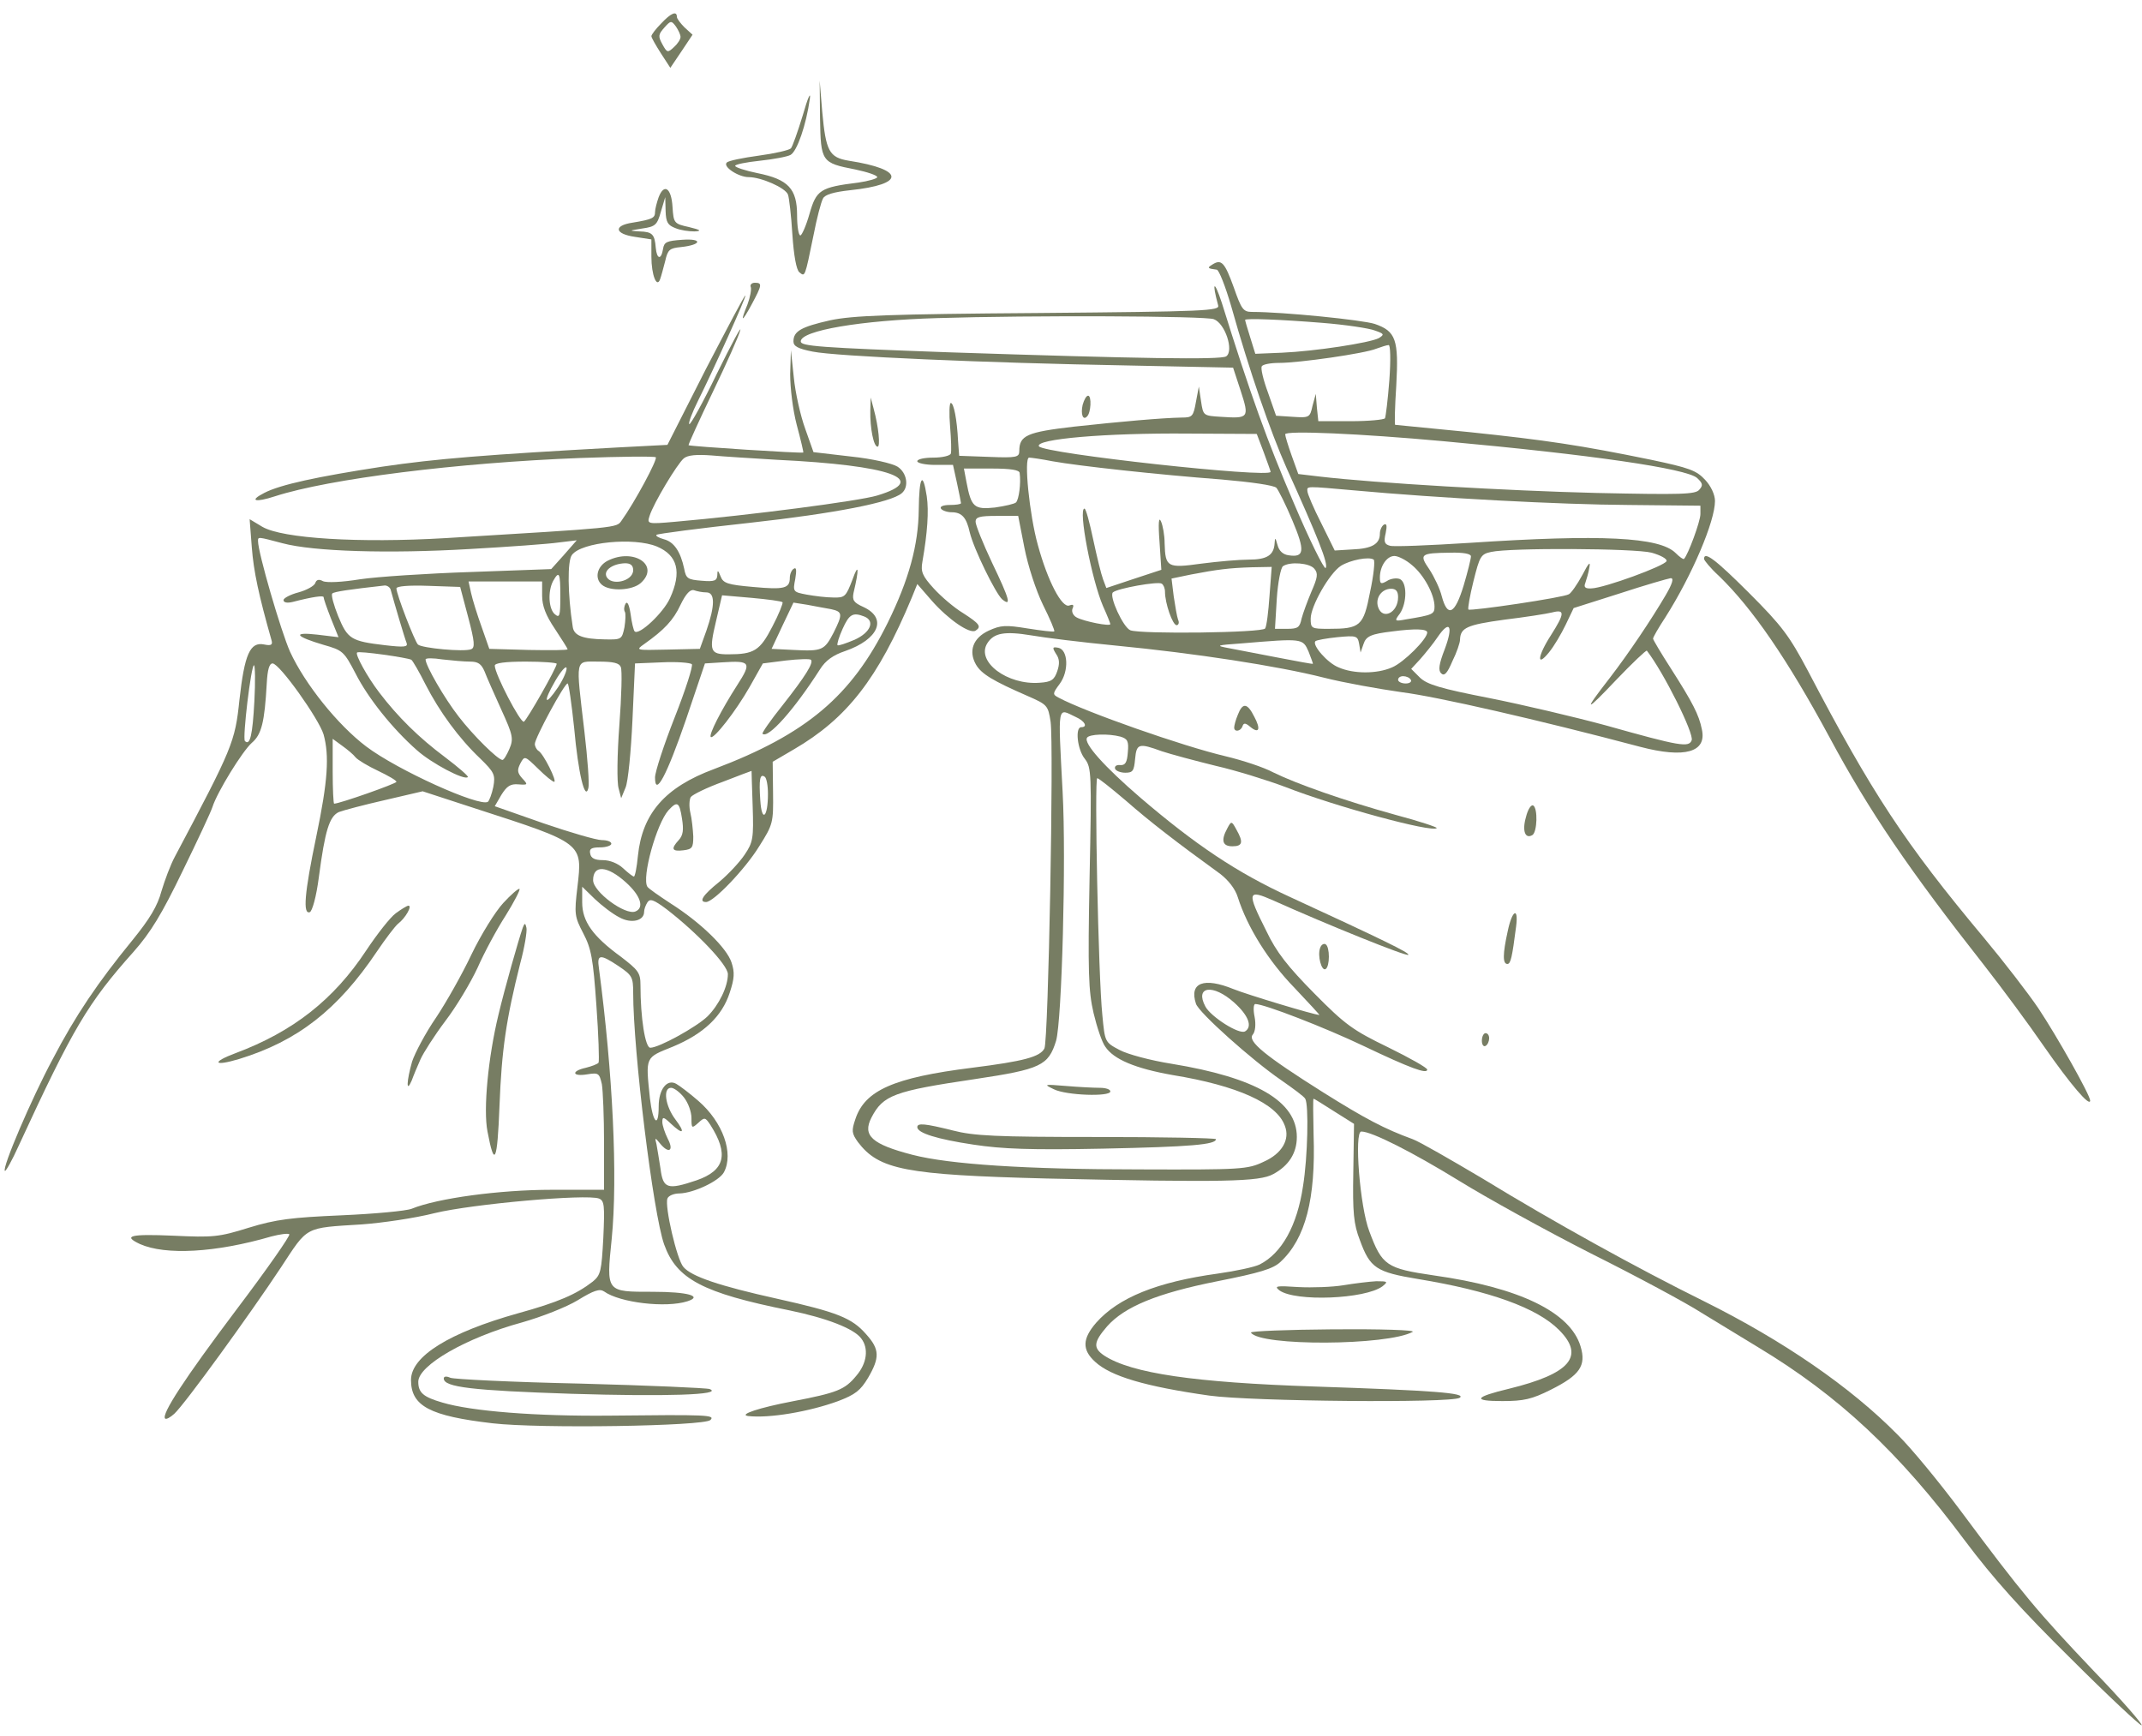 <?xml version="1.0" encoding="UTF-8"?> <svg xmlns="http://www.w3.org/2000/svg" width="153" height="124" viewBox="0 0 153 124" fill="none"><path d="M47.231 1.672C46.84 2.062 46.528 2.479 46.528 2.583C46.528 2.687 46.84 3.233 47.205 3.805L47.881 4.846L48.688 3.649L49.468 2.479L48.896 1.958C48.609 1.672 48.349 1.334 48.349 1.204C48.349 0.761 47.933 0.918 47.231 1.672ZM48.609 2.635C48.609 2.817 48.401 3.129 48.141 3.363C47.699 3.779 47.647 3.779 47.309 3.155C46.996 2.583 47.023 2.453 47.465 1.958C47.907 1.464 47.959 1.464 48.271 1.88C48.453 2.14 48.609 2.479 48.609 2.635Z" fill="#777D63"></path><path d="M58.574 8.436C58.626 11.559 58.678 11.636 61.098 12.105C61.956 12.287 62.659 12.521 62.659 12.651C62.659 12.755 62.034 12.937 61.306 13.041C58.574 13.38 58.314 13.562 57.82 15.279C57.585 16.111 57.273 16.814 57.169 16.814C57.039 16.814 56.935 16.163 56.935 15.383C56.935 13.484 56.311 12.807 54.099 12.365C53.215 12.183 52.512 11.949 52.512 11.845C52.512 11.741 53.293 11.585 54.281 11.48C55.244 11.376 56.233 11.194 56.467 11.064C56.935 10.804 57.585 8.931 57.846 7.057C57.924 6.485 57.69 7.005 57.351 8.202C56.987 9.399 56.597 10.492 56.493 10.596C56.363 10.726 55.348 10.96 54.203 11.116C53.058 11.272 52.018 11.48 51.914 11.611C51.602 11.897 52.746 12.651 53.475 12.651C54.359 12.651 56.102 13.406 56.285 13.9C56.363 14.108 56.519 15.409 56.597 16.736C56.701 18.271 56.883 19.26 57.091 19.442C57.507 19.78 57.481 19.858 58.106 16.814C58.34 15.591 58.652 14.42 58.782 14.186C58.912 13.9 59.537 13.718 60.708 13.588C64.688 13.172 64.662 12.105 60.63 11.48C59.224 11.246 58.99 10.804 58.73 7.968L58.548 5.757L58.574 8.436Z" fill="#777D63"></path><path d="M47.048 14.082C46.919 14.447 46.788 14.941 46.788 15.149C46.788 15.565 46.606 15.669 45.175 15.904C43.796 16.112 43.9 16.71 45.357 16.918L46.528 17.1V18.323C46.528 19.65 46.919 20.613 47.153 19.936C47.231 19.728 47.387 19.13 47.517 18.635C47.699 17.829 47.829 17.725 48.636 17.647C50.119 17.491 50.223 17.022 48.74 17.126C47.621 17.204 47.439 17.282 47.361 17.777C47.231 18.583 46.919 18.531 46.84 17.699C46.762 16.736 46.606 16.554 45.67 16.528C44.889 16.476 44.915 16.476 45.878 16.32C46.814 16.19 46.944 16.06 47.205 15.123L47.517 14.082L47.543 15.071C47.569 15.878 47.699 16.086 48.245 16.294C48.61 16.45 49.208 16.528 49.598 16.528C50.145 16.502 50.066 16.424 49.208 16.216C48.141 15.982 48.115 15.93 48.037 14.785C47.959 13.432 47.439 13.068 47.048 14.082Z" fill="#777D63"></path><path d="M86.595 18.896C86.205 19.13 86.257 19.182 86.907 19.26C87.063 19.26 87.532 20.457 87.948 21.888C89.249 26.519 90.758 30.864 91.903 33.439C94.114 38.331 94.921 40.334 94.686 40.568C94.582 40.672 93.542 38.591 92.397 35.885C90.524 31.514 89.327 28.21 87.272 21.628C86.725 19.962 86.543 20.093 87.011 21.81C87.141 22.2 86.153 22.252 74.185 22.356C63.544 22.434 60.89 22.538 59.303 22.876C57.221 23.345 56.675 23.657 56.675 24.385C56.675 24.724 56.987 24.906 58.054 25.114C59.719 25.452 70.36 25.92 80.507 26.102L88.078 26.259L88.624 27.924C89.249 29.849 89.197 29.901 87.219 29.771C85.945 29.693 85.945 29.693 85.788 28.652L85.632 27.611L85.424 28.704C85.242 29.745 85.164 29.823 84.41 29.823C83.005 29.849 80.065 30.109 76.709 30.473C73.352 30.864 72.806 31.098 72.806 32.217C72.806 32.659 72.598 32.711 70.672 32.633L68.513 32.555L68.435 31.514C68.357 29.927 68.123 28.782 67.915 28.782C67.811 28.782 67.785 29.537 67.863 30.447C67.941 31.384 67.967 32.269 67.915 32.399C67.863 32.555 67.29 32.685 66.666 32.685C66.041 32.685 65.521 32.789 65.521 32.945C65.521 33.075 66.093 33.205 66.796 33.205H68.071L68.357 34.506C68.513 35.235 68.643 35.885 68.643 35.937C68.643 36.015 68.279 36.067 67.837 36.067C67.394 36.067 67.108 36.171 67.212 36.327C67.29 36.457 67.654 36.587 67.967 36.587C68.695 36.587 69.033 36.952 69.267 38.019C69.554 39.215 71.115 42.389 71.583 42.806C72.26 43.352 72.129 42.832 70.855 40.178C70.204 38.799 69.684 37.498 69.684 37.264C69.684 36.926 69.97 36.848 71.193 36.848H72.728L73.17 39.111C73.43 40.438 74.003 42.181 74.497 43.196C74.991 44.185 75.356 45.043 75.304 45.095C75.251 45.147 74.393 45.043 73.404 44.887C71.817 44.627 71.479 44.653 70.62 45.043C69.502 45.563 69.163 46.5 69.71 47.463C70.1 48.139 70.933 48.633 73.378 49.7C74.809 50.325 74.861 50.377 75.043 51.547C75.278 53.213 74.887 74.339 74.601 74.885C74.289 75.483 73.144 75.796 69.424 76.264C63.83 76.966 61.775 77.877 61.098 79.932C60.812 80.765 60.838 80.947 61.28 81.571C62.789 83.549 64.662 83.913 74.757 84.173C87.454 84.459 89.951 84.407 90.94 83.861C92.059 83.263 92.631 82.352 92.631 81.207C92.631 78.657 89.717 76.966 83.681 75.978C82.198 75.743 80.533 75.301 79.961 74.989C78.92 74.443 78.92 74.417 78.738 72.491C78.452 69.76 78.165 55.58 78.374 55.58C78.478 55.58 79.388 56.309 80.429 57.193C82.094 58.65 83.967 60.107 87.167 62.423C87.74 62.865 88.234 63.489 88.416 64.088C89.093 66.221 90.602 68.641 92.449 70.54C93.464 71.607 94.27 72.491 94.244 72.491C93.88 72.491 89.067 71.034 88.104 70.644C85.997 69.786 84.93 70.176 85.424 71.685C85.606 72.309 89.457 75.743 91.512 77.148C92.371 77.747 93.151 78.319 93.23 78.475C93.49 78.892 93.412 82.638 93.073 84.719C92.657 87.529 91.564 89.507 89.977 90.313C89.613 90.495 88.286 90.781 86.985 90.964C82.64 91.562 79.883 92.681 78.296 94.476C77.307 95.621 77.281 96.401 78.218 97.26C79.336 98.3 81.808 99.029 86.387 99.679C89.405 100.096 103.636 100.226 104.261 99.836C104.781 99.497 102.44 99.315 93.88 99.029C85.32 98.743 80.819 98.092 78.868 96.817C78.061 96.271 78.113 95.855 79.076 94.736C80.325 93.331 82.64 92.369 86.959 91.51C89.977 90.912 90.94 90.625 91.46 90.131C93.255 88.466 93.984 85.63 93.828 81.051C93.802 79.646 93.776 78.475 93.828 78.475C93.88 78.475 94.53 78.892 95.311 79.386L96.716 80.27L96.664 83.731C96.612 86.619 96.69 87.425 97.132 88.57C97.861 90.573 98.303 90.86 101.295 91.354C106.368 92.186 109.802 93.409 111.364 94.996C113.237 96.87 112.144 98.118 107.799 99.185C105.301 99.784 105.145 100.07 107.305 100.07C108.84 100.07 109.412 99.94 110.765 99.263C112.847 98.222 113.315 97.546 112.899 96.167C112.17 93.722 108.528 91.952 102.414 91.094C99.031 90.599 98.719 90.391 97.808 87.946C97.132 86.203 96.716 80.817 97.236 80.817C97.991 80.817 100.905 82.3 104.209 84.329C106.186 85.552 110.427 87.894 113.653 89.533C116.879 91.146 120.418 93.045 121.51 93.748C122.629 94.424 124.45 95.543 125.569 96.219C131.319 99.679 135.638 103.712 140.347 110.034C142.376 112.74 144.405 115.004 147.918 118.464C150.546 121.092 152.835 123.225 152.965 123.225C153.121 123.225 151.586 121.456 149.531 119.323C145.55 115.134 144.432 113.807 140.061 107.927C138.526 105.872 136.496 103.4 135.534 102.463C132.177 99.055 127.364 95.751 121.718 92.941C116.931 90.573 110.999 87.295 105.848 84.147C103.61 82.82 101.399 81.545 100.905 81.363C98.901 80.635 97.522 79.906 94.53 78.033C90.316 75.379 89.093 74.365 89.483 73.896C89.665 73.688 89.717 73.168 89.613 72.621C89.509 72.127 89.535 71.711 89.665 71.711C90.316 71.711 94.66 73.402 97.392 74.703C100.774 76.316 101.945 76.732 101.945 76.394C101.945 76.264 100.696 75.561 99.161 74.807C96.638 73.584 96.091 73.194 93.88 70.956C91.981 69.031 91.174 68.016 90.446 66.481C89.041 63.697 89.093 63.489 90.966 64.322C94.79 66.039 100.462 68.329 100.592 68.198C100.722 68.068 98.797 67.132 92.137 64.062C88.338 62.319 85.398 60.341 81.47 56.985C78.868 54.748 77.385 53.083 77.645 52.692C77.801 52.432 79.154 52.38 80.039 52.614C80.533 52.77 80.637 52.926 80.559 53.733C80.507 54.461 80.377 54.669 80.013 54.644C79.752 54.617 79.596 54.722 79.648 54.904C79.701 55.06 80.039 55.19 80.377 55.19C80.923 55.19 81.001 55.06 81.079 54.201C81.183 53.108 81.34 53.056 82.979 53.655C83.603 53.863 85.346 54.331 86.829 54.696C88.312 55.034 90.55 55.736 91.799 56.205C95.389 57.609 102.31 59.483 102.622 59.145C102.7 59.093 101.373 58.65 99.708 58.208C96.039 57.193 92.631 55.996 90.94 55.164C90.263 54.8 88.754 54.305 87.558 54.019C84.462 53.291 77.515 50.845 75.616 49.83C75.174 49.596 75.174 49.544 75.694 48.842C76.37 47.931 76.292 46.396 75.59 46.266C75.174 46.188 75.147 46.24 75.434 46.708C75.694 47.072 75.694 47.437 75.512 47.957C75.304 48.556 75.095 48.712 74.263 48.764C71.947 48.946 69.71 47.255 70.516 45.954C70.985 45.199 71.765 45.069 73.665 45.381C74.549 45.538 77.281 45.876 79.701 46.11C85.346 46.656 91.278 47.567 94.556 48.399C95.987 48.764 98.485 49.206 100.124 49.44C102.622 49.752 109.907 51.417 117.165 53.343C120.339 54.175 121.927 53.733 121.562 52.094C121.354 51.053 120.912 50.195 119.351 47.749C118.648 46.656 118.076 45.694 118.076 45.615C118.076 45.511 118.466 44.835 118.961 44.081C120.86 41.089 122.499 37.238 122.499 35.781C122.499 35.339 122.213 34.714 121.796 34.272C121.172 33.596 120.652 33.413 117.946 32.841C112.873 31.8 110.427 31.436 104.963 30.864C102.101 30.578 99.708 30.343 99.656 30.343C99.604 30.343 99.63 29.095 99.734 27.534C99.916 24.255 99.708 23.657 98.199 23.137C97.314 22.85 91.668 22.278 89.431 22.278C88.806 22.278 88.676 22.096 88.13 20.535C87.48 18.74 87.246 18.48 86.595 18.896ZM86.699 22.798C87.506 23.084 88.156 25.062 87.584 25.452C87.194 25.712 81.236 25.608 67.863 25.166C58.47 24.828 57.196 24.724 57.196 24.385C57.196 23.605 61.514 22.876 66.952 22.72C73.56 22.512 86.127 22.564 86.699 22.798ZM94.426 23.058C96.091 23.189 97.808 23.449 98.199 23.605C98.875 23.839 98.901 23.891 98.485 24.151C97.835 24.489 93.932 25.088 91.564 25.192L89.665 25.27L89.301 24.099C89.093 23.449 88.937 22.902 88.937 22.85C88.937 22.72 91.538 22.824 94.426 23.058ZM99.24 27.143C99.135 28.548 98.979 29.771 98.927 29.875C98.849 29.979 97.757 30.083 96.482 30.083H94.166L94.062 29.095L93.984 28.132L93.75 28.991C93.568 29.823 93.516 29.849 92.345 29.771L91.148 29.693L90.576 28.054C90.237 27.143 90.029 26.285 90.133 26.155C90.212 26.024 90.758 25.92 91.356 25.92C92.813 25.92 97.496 25.244 98.303 24.906C98.667 24.776 99.057 24.646 99.187 24.646C99.317 24.62 99.344 25.712 99.24 27.143ZM90.263 32.295C90.524 32.997 90.758 33.648 90.758 33.7C90.758 34.168 74.549 32.399 74.211 31.878C73.899 31.358 78.946 30.916 84.878 30.968L89.769 30.994L90.263 32.295ZM103.116 31.514C113.679 32.477 120.47 33.465 121.224 34.142C121.614 34.506 121.666 34.662 121.38 34.974C121.12 35.313 120.105 35.339 114.043 35.209C107.669 35.053 98.277 34.506 94.27 34.038L92.735 33.856L92.267 32.555C92.007 31.826 91.799 31.15 91.799 31.02C91.799 30.734 97.158 30.968 103.116 31.514ZM75.174 32.945C77.047 33.283 82.77 33.908 87.246 34.246C89.353 34.428 91.018 34.662 91.174 34.844C91.33 35.026 91.851 36.067 92.319 37.186C93.23 39.345 93.177 39.84 92.033 39.658C91.642 39.605 91.356 39.345 91.252 38.929C91.096 38.383 91.07 38.357 91.044 38.799C90.992 39.658 90.498 39.97 89.197 39.97C88.52 39.97 87.011 40.1 85.814 40.256C83.369 40.594 83.239 40.516 83.187 38.799C83.187 38.227 83.057 37.524 82.927 37.238C82.77 36.874 82.719 37.342 82.823 38.695L82.953 40.698L80.975 41.349L79.024 41.999L78.79 41.375C78.66 41.036 78.348 39.762 78.087 38.539C77.827 37.316 77.567 36.327 77.463 36.327C76.995 36.327 77.983 41.427 78.79 43.3C79.076 43.924 79.31 44.523 79.31 44.575C79.31 44.757 77.463 44.393 76.917 44.106C76.656 43.976 76.526 43.69 76.604 43.482C76.734 43.196 76.656 43.144 76.37 43.248C75.85 43.43 74.835 41.505 74.133 38.929C73.534 36.796 73.118 32.685 73.508 32.685C73.638 32.685 74.393 32.789 75.174 32.945ZM72.832 33.778C72.936 34.506 72.78 35.677 72.572 35.885C72.468 35.989 71.791 36.145 71.063 36.249C69.58 36.405 69.372 36.223 69.033 34.428L68.851 33.465H70.829C72.207 33.465 72.806 33.569 72.832 33.778ZM96.742 35.026C102.7 35.573 111.468 36.041 116.333 36.067L121.458 36.119V36.718C121.458 37.238 120.574 39.632 120.287 39.918C120.235 39.97 119.975 39.788 119.689 39.501C118.544 38.357 114.408 38.148 104.963 38.773C102.101 38.955 99.552 39.059 99.291 38.981C98.901 38.877 98.823 38.721 98.979 38.071C99.083 37.55 99.057 37.368 98.849 37.472C98.693 37.576 98.563 37.862 98.563 38.123C98.563 38.851 97.991 39.189 96.612 39.241L95.337 39.319L94.374 37.368C93.828 36.301 93.386 35.261 93.386 35.078C93.36 34.714 93.23 34.714 96.742 35.026ZM117.972 39.475C118.622 39.658 119.091 39.918 119.039 40.074C118.935 40.412 114.59 41.999 113.679 42.025C113.237 42.051 113.107 41.947 113.237 41.635C113.315 41.401 113.471 40.906 113.523 40.542C113.627 40.048 113.471 40.204 113.029 41.062C112.664 41.739 112.222 42.363 112.066 42.441C111.728 42.676 105.041 43.664 104.885 43.534C104.833 43.456 104.989 42.545 105.249 41.505C105.692 39.736 105.77 39.58 106.498 39.423C107.877 39.111 116.749 39.163 117.972 39.475ZM105.067 39.736C105.067 39.918 104.833 40.854 104.547 41.817C103.923 43.872 103.402 44.133 102.986 42.597C102.856 42.051 102.44 41.193 102.101 40.672C101.347 39.58 101.451 39.501 103.584 39.475C104.521 39.449 105.067 39.553 105.067 39.736ZM97.861 42.285C97.392 44.731 97.158 44.913 94.895 44.913C93.672 44.913 93.62 44.887 93.62 44.185C93.62 43.3 94.947 40.958 95.779 40.412C96.456 39.996 97.782 39.736 98.121 39.97C98.225 40.048 98.121 41.089 97.861 42.285ZM100.853 40.36C101.711 41.062 102.466 42.467 102.466 43.326C102.466 43.872 102.336 43.924 100.436 44.237C99.604 44.393 99.578 44.367 99.994 43.82C100.514 43.04 100.514 41.557 99.968 41.349C99.734 41.271 99.317 41.323 99.057 41.505C98.641 41.739 98.563 41.713 98.563 41.245C98.563 40.438 99.057 39.71 99.604 39.71C99.864 39.71 100.436 39.996 100.853 40.36ZM93.88 40.62C94.166 40.958 94.114 41.245 93.672 42.259C93.386 42.936 93.073 43.794 92.969 44.185C92.839 44.809 92.709 44.913 91.955 44.913H91.07L91.2 42.754C91.278 41.583 91.486 40.542 91.642 40.438C92.137 40.1 93.542 40.204 93.88 40.62ZM90.68 42.545C90.602 43.69 90.472 44.731 90.368 44.887C90.185 45.199 81.496 45.303 80.741 45.017C80.221 44.809 79.206 42.572 79.492 42.311C79.805 42.025 82.719 41.505 82.979 41.687C83.109 41.765 83.213 42.025 83.213 42.259C83.213 43.092 83.759 44.653 84.045 44.653C84.175 44.653 84.254 44.471 84.149 44.263C84.071 44.054 83.941 43.3 83.837 42.597L83.681 41.323L85.06 41.036C86.959 40.672 87.792 40.568 89.431 40.516L90.836 40.49L90.68 42.545ZM118.987 42.493C117.946 44.263 116.359 46.63 114.98 48.425C113.055 50.897 113.185 50.949 115.448 48.556C116.593 47.359 117.582 46.422 117.634 46.474C118.857 48.061 121.016 52.406 120.834 52.874C120.626 53.395 120.053 53.317 114.694 51.808C112.482 51.209 108.736 50.325 106.368 49.856C102.908 49.18 101.945 48.894 101.425 48.399L100.801 47.775L101.451 47.072C101.815 46.656 102.388 45.954 102.7 45.485C103.558 44.237 103.819 44.705 103.194 46.37C102.778 47.437 102.726 47.879 102.934 48.087C103.168 48.321 103.376 48.087 103.74 47.229C104.053 46.604 104.287 45.902 104.287 45.694C104.313 44.835 104.781 44.627 107.435 44.263C108.918 44.081 110.453 43.846 110.869 43.742C111.78 43.508 111.78 43.794 110.791 45.355C109.829 46.838 109.724 47.723 110.635 46.604C110.999 46.162 111.52 45.277 111.832 44.627L112.404 43.43L115.682 42.389C117.504 41.791 119.143 41.323 119.325 41.297C119.585 41.271 119.455 41.687 118.987 42.493ZM99.864 42.65C99.864 43.768 98.745 44.315 98.433 43.352C98.225 42.702 98.693 42.051 99.37 42.051C99.708 42.051 99.864 42.233 99.864 42.65ZM101.945 45.173C101.945 45.642 100.254 47.333 99.422 47.671C98.355 48.139 96.69 48.139 95.623 47.671C94.817 47.359 93.698 46.058 93.958 45.798C94.036 45.72 94.739 45.59 95.519 45.511C96.872 45.381 96.976 45.407 97.08 45.98L97.184 46.604L97.392 46.006C97.574 45.433 97.939 45.277 99.474 45.095C101.061 44.887 101.945 44.913 101.945 45.173ZM93.464 46.526C93.646 46.994 93.802 47.411 93.776 47.411C93.75 47.437 92.631 47.229 91.278 46.968C89.925 46.708 88.338 46.396 87.766 46.292C86.803 46.11 86.855 46.084 88.676 45.954C93.047 45.59 93.047 45.59 93.464 46.526ZM100.774 48.556C100.853 48.686 100.696 48.816 100.41 48.816C100.098 48.816 99.864 48.686 99.864 48.556C99.864 48.399 100.02 48.295 100.228 48.295C100.436 48.295 100.696 48.399 100.774 48.556ZM76.839 51.209C77.489 51.495 77.723 51.938 77.229 51.938C76.787 51.938 76.943 53.525 77.489 54.201C77.957 54.826 77.983 55.164 77.827 62.683C77.697 69.447 77.749 70.8 78.113 72.361C78.348 73.35 78.712 74.443 78.946 74.755C79.544 75.665 81.105 76.316 83.759 76.784C88.39 77.539 91.2 78.814 91.772 80.401C92.163 81.389 91.564 82.404 90.263 82.976C89.119 83.523 88.676 83.549 81.392 83.523C73.248 83.523 67.811 83.159 65.183 82.482C62.269 81.728 61.592 81.103 62.243 79.828C63.075 78.215 63.856 77.929 69.658 77.07C74.341 76.368 74.887 76.108 75.434 74.339C75.85 72.908 76.162 61.33 75.902 56.569C75.564 50.142 75.512 50.585 76.839 51.209ZM88.156 71.607C89.171 72.517 89.483 73.324 88.937 73.662C88.52 73.922 86.491 72.621 86.101 71.893C85.32 70.436 86.647 70.254 88.156 71.607Z" fill="#777D63"></path><path d="M75.277 77.799C76.162 78.241 79.31 78.345 79.31 77.955C79.31 77.799 78.972 77.695 78.555 77.695C78.165 77.695 77.072 77.643 76.162 77.565C74.549 77.435 74.523 77.435 75.277 77.799Z" fill="#777D63"></path><path d="M65.521 80.504C65.521 80.921 66.926 81.363 69.528 81.753C71.583 82.066 73.612 82.144 78.79 82.04C85.06 81.909 86.855 81.753 86.855 81.363C86.855 81.285 83.031 81.207 78.348 81.207C71.089 81.207 69.554 81.129 68.045 80.739C66.067 80.244 65.521 80.192 65.521 80.504Z" fill="#777D63"></path><path d="M53.631 20.509C53.683 20.691 53.579 21.237 53.397 21.731C52.85 23.058 52.98 23.058 53.683 21.757C54.437 20.352 54.463 20.196 53.917 20.196C53.683 20.196 53.553 20.352 53.631 20.509Z" fill="#777D63"></path><path d="M50.405 26.389L47.673 31.774L44.161 31.956C34.69 32.477 31.152 32.763 27.275 33.335C22.696 34.038 20.017 34.61 18.872 35.208C17.753 35.781 18.221 35.911 19.652 35.443C23.529 34.194 32.661 33.049 41.455 32.711C44.317 32.607 46.736 32.581 46.84 32.659C46.996 32.789 45.331 35.885 44.395 37.186C44.031 37.706 44.265 37.68 31.828 38.434C25.61 38.799 20.173 38.461 18.742 37.628L17.831 37.082L17.987 39.111C18.117 40.802 18.482 42.519 19.392 45.719C19.496 46.058 19.366 46.136 18.872 46.032C17.857 45.823 17.467 46.734 17.103 49.986C16.791 53.004 16.608 53.42 12.498 61.174C12.185 61.746 11.769 62.865 11.535 63.645C11.249 64.712 10.702 65.623 9.454 67.158C7.008 70.15 5.395 72.517 3.756 75.665C2.221 78.527 0.139 83.418 0.348 83.626C0.4 83.705 0.868 82.872 1.336 81.831C5.213 73.428 6.279 71.633 9.532 67.99C10.755 66.611 11.561 65.284 13.044 62.214C14.111 60.029 15.073 57.974 15.177 57.635C15.516 56.569 17.311 53.655 17.987 53.056C18.69 52.458 18.898 51.573 19.054 48.815C19.106 47.827 19.236 47.385 19.47 47.385C19.965 47.385 22.774 51.339 23.113 52.458C23.529 53.967 23.425 55.762 22.592 59.743C21.734 63.853 21.63 65.31 22.124 65.154C22.306 65.076 22.592 64.061 22.774 62.657C23.217 59.3 23.529 58.312 24.205 57.999C24.544 57.869 26.027 57.479 27.51 57.141L30.189 56.517L34.014 57.765C41.663 60.237 41.611 60.211 41.247 63.333C41.013 65.284 41.039 65.466 41.663 66.663C42.235 67.756 42.365 68.459 42.6 71.815C42.756 73.948 42.808 75.769 42.756 75.899C42.678 76.004 42.261 76.16 41.845 76.264C40.778 76.498 40.856 76.914 41.949 76.732C42.756 76.602 42.808 76.654 42.99 77.434C43.068 77.903 43.146 79.776 43.146 81.623V84.979H39.4C35.705 84.979 31.256 85.578 29.409 86.332C29.019 86.489 26.781 86.697 24.413 86.801C20.823 86.957 19.73 87.087 17.779 87.685C15.62 88.362 15.203 88.388 12.393 88.258C9.323 88.127 8.725 88.258 10 88.856C11.821 89.663 15.386 89.48 19.392 88.31C19.991 88.154 20.563 88.076 20.667 88.154C20.745 88.258 19.054 90.677 16.869 93.565C13.148 98.508 11.509 101.032 11.795 101.318C11.873 101.396 12.159 101.24 12.446 100.98C13.174 100.33 17.883 93.825 20.069 90.521C22.02 87.555 21.708 87.711 25.845 87.451C27.275 87.347 29.617 87.009 31.048 86.645C33.728 85.994 41.897 85.266 42.782 85.604C43.172 85.76 43.198 86.098 43.094 88.414C42.964 90.781 42.912 91.067 42.339 91.536C41.169 92.446 39.842 93.019 37.006 93.799C32.089 95.178 29.357 96.869 29.357 98.561C29.357 100.434 30.71 101.136 35.185 101.657C38.515 102.047 50.301 101.865 50.743 101.422C51.107 101.058 50.535 101.032 43.536 101.11C38.281 101.162 33.676 100.798 31.594 100.174C30.241 99.783 29.877 99.471 29.877 98.691C29.877 97.52 33.285 95.543 37.292 94.45C38.671 94.059 40.466 93.357 41.273 92.863C42.417 92.16 42.834 92.03 43.146 92.238C44.265 93.045 47.569 93.435 49.104 92.941C50.223 92.576 49.13 92.264 46.632 92.264C43.276 92.264 43.302 92.316 43.692 88.492C44.135 84.043 43.77 76.628 42.782 69.161C42.626 68.146 42.86 68.12 44.187 69.005C45.149 69.655 45.227 69.785 45.227 70.904C45.227 75.067 46.658 86.697 47.439 88.882C48.323 91.354 50.171 92.342 56.389 93.591C59.043 94.138 60.994 94.892 61.514 95.594C62.061 96.297 61.931 97.364 61.176 98.248C60.343 99.263 59.823 99.471 56.571 100.095C54.255 100.538 52.746 101.032 53.423 101.136C54.932 101.318 57.82 100.824 59.875 100.069C61.098 99.601 61.462 99.315 62.008 98.404C62.841 96.973 62.841 96.375 61.878 95.308C60.864 94.138 59.823 93.721 55.504 92.759C51.394 91.848 49.39 91.172 48.818 90.495C48.349 89.975 47.465 86.15 47.673 85.604C47.751 85.396 48.141 85.24 48.532 85.24C49.546 85.214 51.367 84.355 51.706 83.731C52.434 82.378 51.628 80.14 49.885 78.631C49.26 78.085 48.532 77.538 48.297 77.408C47.647 77.044 47.049 77.799 47.049 79.022C47.049 80.609 46.632 80.218 46.424 78.449C46.112 75.431 46.06 75.561 48.063 74.755C50.249 73.844 51.576 72.595 52.122 70.904C52.46 69.889 52.486 69.447 52.252 68.745C51.914 67.704 50.041 65.883 47.907 64.53C47.075 63.983 46.32 63.463 46.242 63.333C45.826 62.683 46.892 58.832 47.751 57.869C48.376 57.193 48.532 57.271 48.714 58.468C48.844 59.274 48.792 59.665 48.48 60.003C47.907 60.627 47.985 60.835 48.818 60.731C49.442 60.653 49.52 60.549 49.52 59.743C49.494 59.248 49.416 58.468 49.312 58.052C49.208 57.609 49.234 57.115 49.338 56.933C49.468 56.751 50.483 56.256 51.628 55.84C52.746 55.398 53.683 55.06 53.683 55.06C53.683 55.06 53.709 56.178 53.761 57.557C53.839 59.873 53.787 60.159 53.189 61.044C52.824 61.59 52.018 62.449 51.367 62.995C50.197 63.931 49.885 64.426 50.431 64.426C50.977 64.426 53.241 62.058 54.229 60.445C55.218 58.884 55.244 58.754 55.218 56.621L55.192 54.409L56.701 53.525C60.499 51.313 62.711 48.477 65.131 42.675L65.521 41.713L66.561 42.91C67.732 44.236 69.267 45.303 69.684 45.043C70.126 44.757 69.97 44.549 68.799 43.794C68.149 43.404 67.212 42.597 66.692 42.025C65.885 41.14 65.755 40.828 65.885 40.126C66.249 38.044 66.353 36.509 66.197 35.443C65.911 33.595 65.651 34.038 65.625 36.405C65.599 38.929 64.922 41.401 63.413 44.471C60.812 49.726 57.612 52.432 51.003 54.929C47.491 56.23 45.878 58.104 45.566 61.122C45.487 61.954 45.358 62.605 45.279 62.605C45.201 62.605 44.863 62.344 44.499 62.006C44.135 61.668 43.562 61.434 43.068 61.434C42.496 61.434 42.209 61.304 42.157 60.965C42.079 60.627 42.235 60.523 42.86 60.523C43.302 60.523 43.666 60.393 43.666 60.263C43.666 60.107 43.354 60.003 42.99 60.003C42.6 60.003 40.726 59.456 38.827 58.806L35.341 57.583L35.809 56.777C36.199 56.152 36.459 55.97 37.032 56.022C37.708 56.074 37.734 56.048 37.292 55.58C36.954 55.19 36.928 55.008 37.162 54.539C37.474 53.967 37.474 53.967 38.437 54.904C38.957 55.424 39.477 55.84 39.582 55.84C39.816 55.84 38.827 53.837 38.463 53.629C38.333 53.551 38.203 53.316 38.203 53.134C38.203 52.718 40.31 48.815 40.544 48.815C40.622 48.815 40.83 50.272 41.013 52.016C41.299 55.216 41.793 57.271 42.027 56.282C42.105 56.022 41.975 54.201 41.741 52.224C41.117 46.89 41.039 47.254 42.756 47.254C43.822 47.254 44.239 47.358 44.343 47.645C44.447 47.853 44.395 49.726 44.239 51.807C44.083 53.889 44.057 55.892 44.187 56.308L44.369 57.011L44.681 56.256C44.863 55.84 45.071 53.681 45.175 51.443L45.358 47.385L47.283 47.306C48.349 47.254 49.286 47.332 49.416 47.437C49.52 47.541 48.974 49.258 48.193 51.235C47.413 53.212 46.788 55.138 46.788 55.528C46.788 56.959 47.621 55.398 49 51.391L50.353 47.385L51.602 47.306C53.605 47.176 53.709 47.306 52.668 48.919C51.498 50.741 50.613 52.484 50.769 52.64C50.977 52.822 52.564 50.793 53.553 49.05L54.489 47.385L56.129 47.176C57.039 47.072 57.846 47.046 57.924 47.124C58.132 47.332 57.533 48.295 55.895 50.376C55.036 51.443 54.411 52.354 54.464 52.406C54.854 52.796 56.727 50.689 58.574 47.801C58.965 47.176 59.511 46.786 60.369 46.5C62.763 45.667 63.413 44.158 61.67 43.352C60.968 43.04 60.864 42.858 60.968 42.337C61.384 40.594 61.332 40.152 60.89 41.401C60.422 42.623 60.343 42.701 59.511 42.675C59.017 42.675 58.184 42.571 57.612 42.467C56.649 42.285 56.623 42.259 56.805 41.348C56.909 40.724 56.883 40.49 56.701 40.62C56.545 40.698 56.415 41.01 56.415 41.27C56.415 42.025 56.025 42.129 53.787 41.921C51.992 41.765 51.654 41.661 51.471 41.166C51.289 40.698 51.237 40.698 51.237 41.088C51.211 41.478 51.029 41.557 50.119 41.478C49.13 41.401 49 41.322 48.87 40.62C48.61 39.397 48.141 38.695 47.413 38.513C47.049 38.408 46.814 38.278 46.892 38.2C46.971 38.122 49.962 37.732 53.553 37.342C59.667 36.665 63.622 35.885 64.402 35.234C64.948 34.792 64.792 33.777 64.116 33.335C63.752 33.101 62.295 32.763 60.786 32.607L58.106 32.294L57.508 30.603C57.169 29.667 56.805 28.028 56.701 26.961L56.493 25.01L56.441 26.727C56.441 27.689 56.623 29.25 56.909 30.343C57.195 31.41 57.404 32.294 57.377 32.32C57.299 32.398 49.26 31.878 49.182 31.8C49.156 31.748 49.937 30.031 50.925 27.976C51.914 25.92 52.798 23.943 52.877 23.579C52.98 23.214 52.226 24.619 51.211 26.675C50.223 28.73 49.312 30.369 49.234 30.291C49.156 30.213 49.442 29.459 49.858 28.626C50.951 26.441 53.319 21.185 53.241 21.107C53.189 21.055 51.94 23.449 50.405 26.389ZM55.504 32.841C63.622 33.231 66.457 34.246 62.659 35.391C61.384 35.781 53.605 36.795 48.245 37.264C46.216 37.446 46.216 37.42 46.398 36.847C46.684 35.937 48.376 33.127 48.844 32.737C49.13 32.503 49.754 32.45 50.821 32.529C51.68 32.607 53.787 32.737 55.504 32.841ZM20.173 38.799C22.41 39.397 27.77 39.553 33.52 39.215C36.303 39.059 39.191 38.851 39.894 38.747L41.195 38.591L40.284 39.631L39.373 40.646L33.65 40.854C30.502 40.958 26.937 41.192 25.714 41.374C24.44 41.583 23.321 41.635 23.061 41.505C22.774 41.348 22.592 41.401 22.514 41.661C22.41 41.869 21.89 42.155 21.317 42.311C20.719 42.467 20.251 42.727 20.251 42.858C20.251 43.04 20.511 43.092 20.927 42.987C22.332 42.623 23.113 42.519 23.113 42.649C23.113 42.753 23.347 43.43 23.633 44.158L24.179 45.511L22.67 45.329C20.849 45.121 21.083 45.459 23.113 46.058C24.492 46.448 24.57 46.526 25.402 48.113C26.287 49.856 28.03 52.042 29.773 53.577C30.814 54.513 33.181 55.762 33.416 55.502C33.494 55.45 32.739 54.799 31.776 54.071C29.929 52.692 28.42 51.209 27.093 49.466C26.235 48.347 25.35 46.734 25.506 46.604C25.636 46.474 29.097 46.968 29.383 47.124C29.487 47.202 29.955 48.009 30.398 48.894C31.386 50.819 32.765 52.718 34.3 54.175C35.315 55.164 35.393 55.346 35.237 56.204C35.133 56.699 34.95 57.193 34.846 57.271C34.222 57.635 28.394 55.008 26.157 53.316C24.127 51.781 21.786 48.867 20.719 46.552C20.069 45.095 18.43 39.475 18.43 38.643C18.43 38.33 18.404 38.33 20.173 38.799ZM46.919 39.033C48.401 39.657 48.714 40.854 47.855 42.727C47.387 43.768 45.644 45.407 45.331 45.095C45.253 45.017 45.123 44.471 45.045 43.872C44.941 43.196 44.811 42.91 44.681 43.118C44.577 43.3 44.551 43.56 44.629 43.69C44.707 43.794 44.681 44.314 44.603 44.809C44.421 45.667 44.395 45.693 43.198 45.667C41.637 45.641 40.987 45.407 40.908 44.757C40.544 42.441 40.518 40.048 40.856 39.631C41.533 38.721 45.279 38.356 46.919 39.033ZM40.024 42.597C40.024 44.002 39.972 44.158 39.634 43.872C39.191 43.508 39.113 42.259 39.504 41.505C39.946 40.724 40.024 40.906 40.024 42.597ZM38.723 42.545C38.723 43.274 38.983 43.95 39.634 44.913C40.128 45.667 40.544 46.318 40.544 46.37C40.544 46.448 39.295 46.448 37.76 46.422L34.95 46.344L34.404 44.783C34.092 43.924 33.754 42.831 33.65 42.363L33.468 41.531H36.095H38.723V42.545ZM27.9 42.103C28.16 43.066 28.915 45.615 29.045 45.928C29.149 46.214 28.863 46.24 27.51 46.084C25.064 45.797 24.83 45.641 24.153 44.002C23.841 43.222 23.633 42.493 23.737 42.389C23.867 42.259 24.934 42.103 27.484 41.817C27.666 41.817 27.848 41.947 27.9 42.103ZM33.441 44.08C33.91 45.849 33.936 46.266 33.65 46.37C33.155 46.578 30.111 46.292 29.851 46.032C29.617 45.797 28.316 42.441 28.316 42.025C28.316 41.869 29.175 41.791 30.606 41.843L32.869 41.921L33.441 44.08ZM50.457 42.311C51.081 42.311 51.081 43.248 50.457 45.043L49.989 46.344L47.673 46.396C45.41 46.448 45.383 46.448 46.008 46.005C47.439 44.991 48.089 44.314 48.61 43.196C49 42.389 49.312 42.077 49.572 42.155C49.78 42.233 50.171 42.311 50.457 42.311ZM55.895 43.014C55.947 43.066 55.634 43.872 55.166 44.757C54.281 46.474 53.865 46.734 52.018 46.734C50.717 46.734 50.639 46.5 51.133 44.419L51.576 42.519L53.683 42.701C54.828 42.805 55.816 42.935 55.895 43.014ZM59.355 43.508C60.187 43.69 60.213 43.846 59.537 45.199C58.886 46.448 58.73 46.526 56.701 46.422L55.114 46.344L55.895 44.679L56.675 43.04L57.664 43.196C58.184 43.3 58.938 43.43 59.355 43.508ZM61.722 44.028C62.529 44.34 62.191 45.173 61.046 45.693C60.422 45.953 59.901 46.136 59.823 46.084C59.771 46.005 59.927 45.485 60.187 44.913C60.656 43.872 60.916 43.716 61.722 44.028ZM33.572 47.254C34.144 47.254 34.378 47.41 34.612 47.957C34.768 48.373 35.315 49.596 35.809 50.689C36.642 52.51 36.694 52.77 36.382 53.498C36.199 53.915 35.991 54.279 35.887 54.279C35.549 54.253 33.806 52.536 32.765 51.183C31.75 49.882 30.398 47.541 30.398 47.098C30.398 46.994 30.944 46.994 31.594 47.098C32.271 47.176 33.155 47.254 33.572 47.254ZM39.764 47.41C39.764 47.697 37.656 51.391 37.422 51.547C37.188 51.677 35.341 48.139 35.341 47.541C35.341 47.358 36.069 47.254 37.552 47.254C38.775 47.254 39.764 47.332 39.764 47.41ZM18.169 50.09C18.039 52.51 17.857 53.29 17.493 52.926C17.311 52.718 17.935 47.514 18.143 47.514C18.221 47.514 18.247 48.685 18.169 50.09ZM39.868 49.076C38.905 50.507 38.749 50.194 39.66 48.633C40.05 47.957 40.414 47.541 40.466 47.697C40.518 47.853 40.258 48.477 39.868 49.076ZM25.402 54.097C25.558 54.279 26.287 54.721 27.015 55.06C27.718 55.398 28.316 55.736 28.316 55.84C28.316 55.97 24.257 57.401 23.867 57.401C23.815 57.401 23.763 56.36 23.763 55.086V52.77L24.44 53.264C24.804 53.525 25.246 53.889 25.402 54.097ZM54.854 56.699C54.854 58.39 54.411 58.78 54.307 57.167C54.203 55.658 54.281 55.242 54.62 55.476C54.75 55.554 54.854 56.1 54.854 56.699ZM44.707 63.021C45.774 63.983 46.034 64.842 45.383 65.102C44.655 65.388 42.365 63.697 42.365 62.865C42.365 61.746 43.38 61.824 44.707 63.021ZM44.239 65.519C45.071 65.987 46.008 65.779 46.008 65.128C46.008 64.946 46.112 64.66 46.242 64.452C46.424 64.166 46.684 64.244 47.621 64.946C49.78 66.611 51.992 68.927 51.992 69.577C51.992 70.462 51.367 71.763 50.535 72.595C49.754 73.35 47.075 74.833 46.45 74.833C46.086 74.833 45.748 72.699 45.748 70.358C45.748 69.473 45.592 69.291 44.343 68.328C42.339 66.871 41.585 65.805 41.585 64.452V63.333L42.496 64.218C42.99 64.686 43.77 65.284 44.239 65.519ZM48.844 78.371C49.156 78.761 49.39 79.412 49.39 79.854C49.39 80.609 49.416 80.609 49.885 80.192C50.327 79.776 50.379 79.802 50.743 80.348C52.07 82.43 51.784 83.6 49.754 84.303C47.673 85.005 47.361 84.901 47.179 83.47C47.075 82.794 46.944 82.013 46.892 81.727C46.762 81.233 46.788 81.233 47.127 81.649C47.751 82.43 48.167 82.222 47.699 81.337C47.491 80.921 47.309 80.374 47.309 80.14C47.309 79.75 47.387 79.75 47.907 80.244C48.818 81.103 48.974 80.921 48.245 79.958C47.517 78.996 47.335 77.695 47.933 77.695C48.141 77.695 48.558 78.007 48.844 78.371Z" fill="#777D63"></path><path d="M43.406 40.048C42.652 40.438 42.443 41.297 42.99 41.765C43.562 42.26 45.175 42.181 45.774 41.635C47.153 40.386 45.279 39.111 43.406 40.048ZM45.227 40.724C45.227 41.531 43.588 41.895 43.302 41.141C43.146 40.698 43.796 40.256 44.655 40.23C45.045 40.23 45.227 40.386 45.227 40.724Z" fill="#777D63"></path><path d="M77.333 28.912C77.177 29.589 77.359 30.057 77.645 29.745C77.931 29.485 77.983 28.262 77.723 28.262C77.593 28.262 77.437 28.548 77.333 28.912Z" fill="#777D63"></path><path d="M62.165 29.329C62.139 30.551 62.399 31.904 62.685 31.904C62.893 31.904 62.763 30.499 62.399 29.172L62.191 28.392L62.165 29.329Z" fill="#777D63"></path><path d="M121.718 39.918C121.718 40.022 122.187 40.594 122.785 41.14C125.179 43.456 127.676 47.098 130.668 52.64C133.53 57.974 136.392 62.162 141.752 68.979C142.974 70.54 144.9 73.142 145.992 74.729C147.892 77.46 149.297 79.1 149.297 78.605C149.297 78.215 146.903 73.974 145.602 72.023C144.9 70.982 143.157 68.719 141.726 67.002C136.028 60.185 133.712 56.647 129.133 47.905C127.806 45.407 127.286 44.705 124.944 42.363C122.525 39.944 121.718 39.345 121.718 39.918Z" fill="#777D63"></path><path d="M88.416 51.053C88.26 51.417 88.156 51.833 88.156 51.964C88.156 52.302 88.624 52.25 88.754 51.859C88.832 51.625 88.963 51.625 89.301 51.911C89.925 52.432 90.081 52.094 89.587 51.183C89.093 50.194 88.754 50.168 88.416 51.053Z" fill="#777D63"></path><path d="M108.996 58.364C108.71 59.353 108.944 59.951 109.464 59.639C109.802 59.405 109.854 57.739 109.516 57.531C109.36 57.453 109.126 57.818 108.996 58.364Z" fill="#777D63"></path><path d="M87.661 59.17C87.193 60.029 87.323 60.445 88.026 60.445C88.754 60.445 88.832 60.159 88.312 59.248C87.974 58.624 87.948 58.624 87.661 59.17Z" fill="#777D63"></path><path d="M35.939 64.504C35.367 65.128 34.352 66.767 33.676 68.172C33.025 69.551 31.881 71.581 31.152 72.673C30.398 73.766 29.643 75.197 29.435 75.822C29.045 77.2 28.993 78.137 29.409 77.174C29.539 76.81 29.825 76.134 30.033 75.665C30.241 75.197 31.022 73.974 31.802 72.934C32.583 71.919 33.624 70.176 34.118 69.109C34.586 68.042 35.497 66.351 36.121 65.388C36.72 64.426 37.162 63.567 37.11 63.489C37.032 63.437 36.512 63.88 35.939 64.504Z" fill="#777D63"></path><path d="M28.264 65.232C27.874 65.519 26.937 66.715 26.157 67.886C23.841 71.398 20.927 73.688 16.817 75.223C15.073 75.874 15.256 76.186 17.077 75.639C21.239 74.365 24.128 72.127 26.937 67.938C27.536 67.054 28.186 66.195 28.42 65.987C28.967 65.571 29.461 64.686 29.175 64.686C29.071 64.686 28.654 64.946 28.264 65.232Z" fill="#777D63"></path><path d="M107.695 66.507C107.331 68.146 107.331 68.849 107.669 68.849C107.903 68.849 108.007 68.407 108.294 66.169C108.476 64.738 108.007 64.998 107.695 66.507Z" fill="#777D63"></path><path d="M37.344 66.247C37.058 67.054 36.043 70.618 35.601 72.491C34.873 75.509 34.508 79.23 34.821 80.817C35.315 83.445 35.523 83.028 35.679 78.97C35.835 74.989 36.147 72.83 37.162 68.797C37.474 67.652 37.656 66.507 37.604 66.273C37.526 65.909 37.474 65.909 37.344 66.247Z" fill="#777D63"></path><path d="M94.296 67.704C94.088 68.25 94.4 69.395 94.686 69.213C94.998 69.031 94.998 67.626 94.686 67.444C94.556 67.366 94.374 67.47 94.296 67.704Z" fill="#777D63"></path><path d="M105.848 74.338C105.848 74.625 105.978 74.781 106.108 74.703C106.264 74.625 106.368 74.364 106.368 74.156C106.368 73.948 106.264 73.792 106.108 73.792C105.978 73.792 105.848 74.026 105.848 74.338Z" fill="#777D63"></path><path d="M95.961 91.796C95.181 91.926 93.724 91.978 92.735 91.926C91.174 91.822 90.992 91.848 91.382 92.16C92.527 92.993 97.522 92.784 98.745 91.874C99.162 91.536 99.135 91.51 98.303 91.51C97.809 91.536 96.742 91.666 95.961 91.796Z" fill="#777D63"></path><path d="M89.353 95.178C89.977 96.167 99.109 96.115 100.905 95.126C101.113 94.996 98.589 94.918 95.259 94.944C91.955 94.97 89.301 95.074 89.353 95.178Z" fill="#777D63"></path><path d="M31.698 98.457C31.698 99.081 33.754 99.315 40.804 99.549C47.543 99.757 51.706 99.627 50.691 99.211C50.483 99.133 46.32 98.951 41.455 98.821C36.59 98.717 32.401 98.509 32.167 98.405C31.881 98.275 31.698 98.3 31.698 98.457Z" fill="#777D63"></path></svg> 